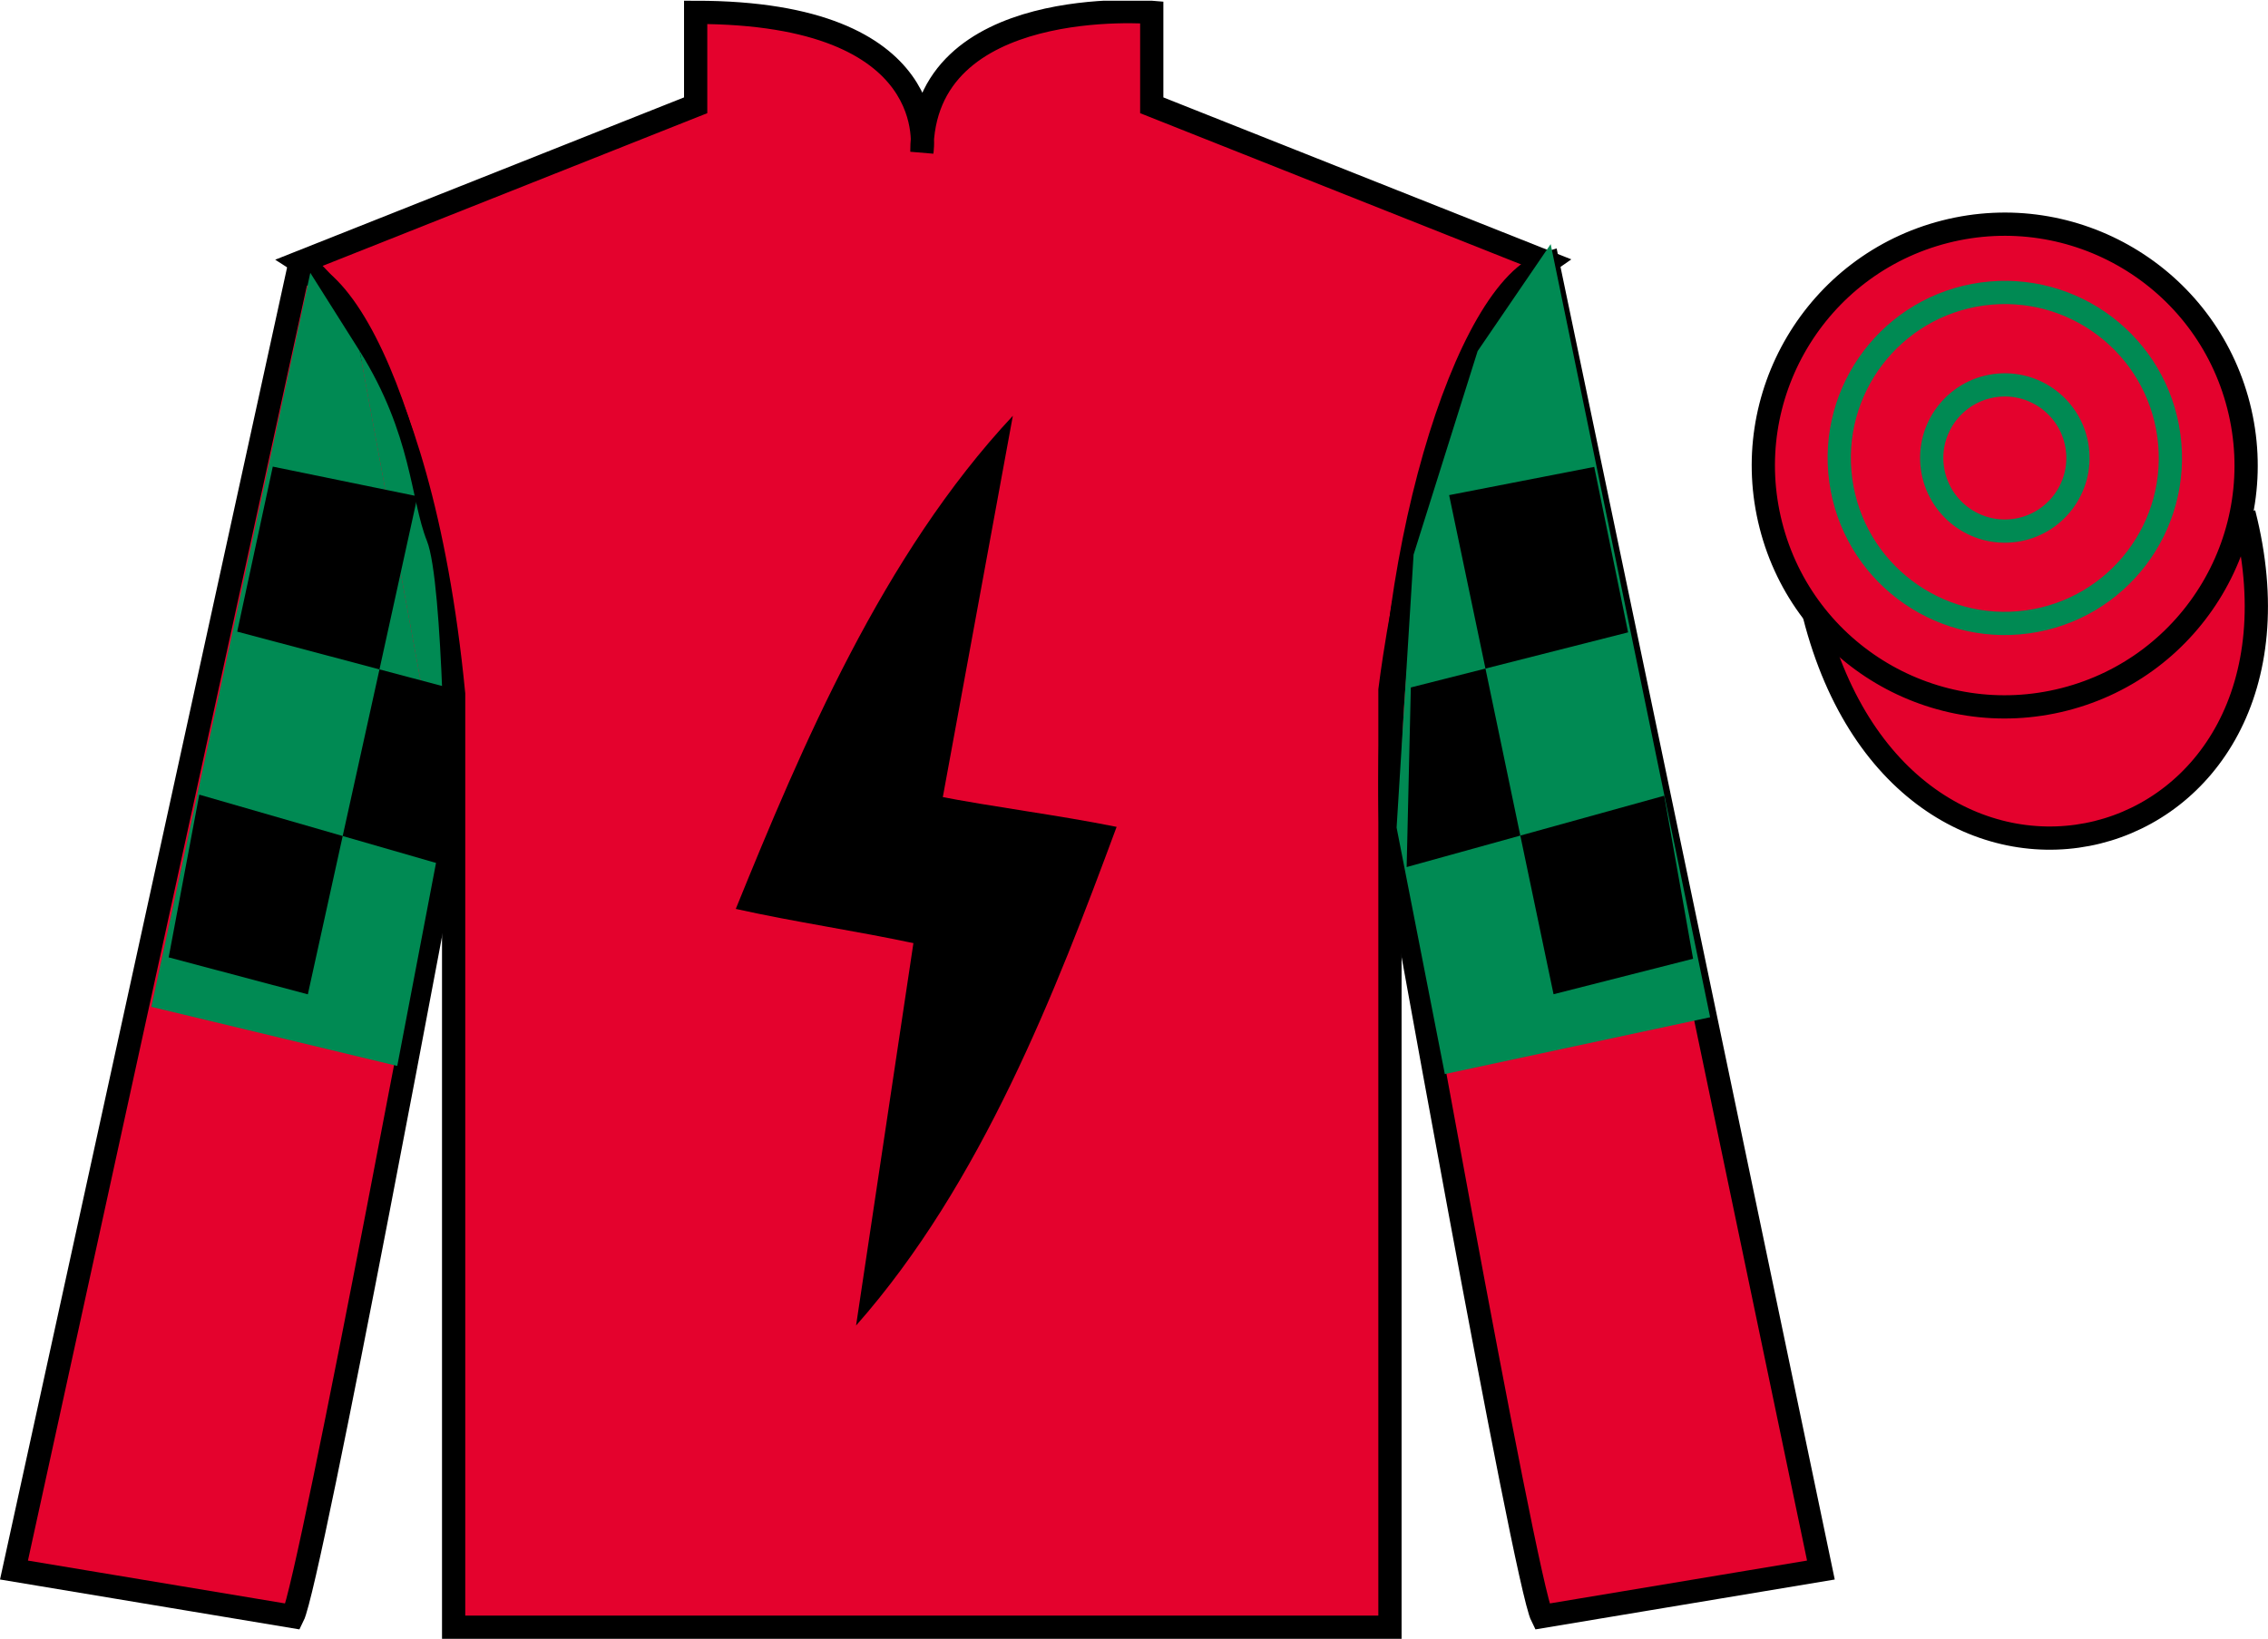 <?xml version="1.0" encoding="UTF-8"?>
<svg xmlns="http://www.w3.org/2000/svg" xmlns:xlink="http://www.w3.org/1999/xlink" width="97.59pt" height="70.53pt" viewBox="0 0 97.59 70.53" version="1.1">
<defs>
<clipPath id="clip1">
  <path d="M 0 70.531 L 97.59 70.531 L 97.59 0.031 L 0 0.031 L 0 70.531 Z M 0 70.531 "/>
</clipPath>
</defs>
<g id="surface0">
<g clip-path="url(#clip1)" clip-rule="nonzero">
<path style=" stroke:none;fill-rule:nonzero;fill:rgb(89.43%,1.152%,17.935%);fill-opacity:1;" d="M 12.934 11.281 C 12.934 11.281 18.02 14.531 19.52 29.863 C 19.52 29.863 19.52 44.863 19.52 70.031 L 59.809 70.031 L 59.809 29.695 C 59.809 29.695 61.602 14.695 66.559 11.281 L 49.559 4.531 L 49.559 0.531 C 49.559 0.531 39.668 -0.305 39.668 6.531 C 39.668 6.531 40.684 0.531 29.934 0.531 L 29.934 4.531 L 12.934 11.281 "/>
<path style="fill:none;stroke-width:10;stroke-linecap:butt;stroke-linejoin:miter;stroke:rgb(0%,0%,0%);stroke-opacity:1;stroke-miterlimit:4;" d="M 129.336 592.487 C 129.336 592.487 180.195 559.987 195.195 406.667 C 195.195 406.667 195.195 256.667 195.195 4.987 L 598.086 4.987 L 598.086 408.347 C 598.086 408.347 616.016 558.347 665.586 592.487 L 495.586 659.987 L 495.586 699.987 C 495.586 699.987 396.68 708.347 396.68 639.987 C 396.68 639.987 406.836 699.987 299.336 699.987 L 299.336 659.987 L 129.336 592.487 Z M 129.336 592.487 " transform="matrix(0.1,0,0,-0.1,0,70.53)"/>
<path style=" stroke:none;fill-rule:nonzero;fill:rgb(89.43%,1.152%,17.935%);fill-opacity:1;" d="M 12.602 69.57 C 13.352 68.07 19.352 35.82 19.352 35.82 C 19.852 24.32 16.352 12.57 12.852 11.57 L 0.602 67.57 L 12.602 69.57 "/>
<path style="fill:none;stroke-width:10;stroke-linecap:butt;stroke-linejoin:miter;stroke:rgb(0%,0%,0%);stroke-opacity:1;stroke-miterlimit:4;" d="M 126.016 9.597 C 133.516 24.597 193.516 347.097 193.516 347.097 C 198.516 462.097 163.516 579.597 128.516 589.597 L 6.016 29.597 L 126.016 9.597 Z M 126.016 9.597 " transform="matrix(0.1,0,0,-0.1,0,70.53)"/>
<path style=" stroke:none;fill-rule:nonzero;fill:rgb(89.43%,1.152%,17.935%);fill-opacity:1;" d="M 78.352 67.57 L 66.602 11.32 C 63.102 12.32 59.352 24.32 59.852 35.82 C 59.852 35.82 65.602 68.07 66.352 69.57 L 78.352 67.57 "/>
<path style="fill:none;stroke-width:10;stroke-linecap:butt;stroke-linejoin:miter;stroke:rgb(0%,0%,0%);stroke-opacity:1;stroke-miterlimit:4;" d="M 783.516 29.597 L 666.016 592.097 C 631.016 582.097 593.516 462.097 598.516 347.097 C 598.516 347.097 656.016 24.597 663.516 9.597 L 783.516 29.597 Z M 783.516 29.597 " transform="matrix(0.1,0,0,-0.1,0,70.53)"/>
<path style="fill-rule:nonzero;fill:rgb(89.43%,1.152%,17.935%);fill-opacity:1;stroke-width:10;stroke-linecap:butt;stroke-linejoin:miter;stroke:rgb(0%,0%,0%);stroke-opacity:1;stroke-miterlimit:4;" d="M 780.703 440.495 C 820.391 284.87 1004.336 332.448 965.547 484.441 " transform="matrix(0.1,0,0,-0.1,0,70.53)"/>
<path style=" stroke:none;fill-rule:nonzero;fill:rgb(98.431%,74.096%,30.607%);fill-opacity:1;" d="M 86.691 21.727 C 87.625 21.488 88.191 20.539 87.953 19.605 C 87.715 18.672 86.762 18.105 85.828 18.344 C 84.895 18.582 84.332 19.535 84.57 20.469 C 84.809 21.402 85.758 21.965 86.691 21.727 "/>
<path style="fill:none;stroke-width:10;stroke-linecap:butt;stroke-linejoin:miter;stroke:rgb(0%,0%,0%);stroke-opacity:1;stroke-miterlimit:4;" d="M 866.914 488.034 C 876.25 490.417 881.914 499.909 879.531 509.245 C 877.148 518.581 867.617 524.245 858.281 521.862 C 848.945 519.48 843.32 509.948 845.703 500.613 C 848.086 491.277 857.578 485.652 866.914 488.034 Z M 866.914 488.034 " transform="matrix(0.1,0,0,-0.1,0,70.53)"/>
<path style=" stroke:none;fill-rule:nonzero;fill:rgb(89.43%,1.152%,17.935%);fill-opacity:1;" d="M 88.828 30.098 C 94.387 28.68 97.742 23.023 96.324 17.469 C 94.906 11.91 89.25 8.555 83.691 9.973 C 78.137 11.391 74.781 17.047 76.199 22.605 C 77.613 28.16 83.27 31.516 88.828 30.098 "/>
<path style="fill:none;stroke-width:10;stroke-linecap:butt;stroke-linejoin:miter;stroke:rgb(0%,0%,0%);stroke-opacity:1;stroke-miterlimit:4;" d="M 888.281 404.323 C 943.867 418.503 977.422 475.066 963.242 530.612 C 949.062 586.198 892.5 619.753 836.914 605.573 C 781.367 591.394 747.812 534.831 761.992 479.245 C 776.133 423.698 832.695 390.144 888.281 404.323 Z M 888.281 404.323 " transform="matrix(0.1,0,0,-0.1,0,70.53)"/>
<path style=" stroke:none;fill-rule:nonzero;fill:rgb(0%,0%,0%);fill-opacity:1;" d="M 43.582 17.895 C 37.977 23.891 34.504 32.121 31.66 39.117 C 34.242 39.691 36.867 40.066 39.41 40.613 "/>
<path style=" stroke:none;fill-rule:nonzero;fill:rgb(0%,0%,0%);fill-opacity:1;" d="M 36.836 57.047 C 42.238 50.934 45.438 42.637 48.047 35.586 C 45.449 35.062 42.809 34.746 40.254 34.246 "/>
<path style=" stroke:none;fill-rule:nonzero;fill:rgb(0%,54.034%,32.802%);fill-opacity:1;" d="M 15.477 15.109 L 13.352 11.742 L 6.512 43.332 L 17.094 45.875 L 19.16 35.051 "/>
<path style=" stroke:none;fill-rule:nonzero;fill:rgb(0%,54.034%,32.802%);fill-opacity:1;" d="M 19.16 35.051 C 19.16 35.051 19.086 25.062 18.371 23.281 C 17.66 21.504 17.734 18.715 15.477 15.109 "/>
<path style=" stroke:none;fill-rule:nonzero;fill:rgb(0%,54.034%,32.802%);fill-opacity:1;" d="M 62.562 45.629 L 60.598 35.586 L 61.32 23.961 L 64.035 15.332 L 66.473 11.762 L 72.996 43.395 L 62.562 45.629 "/>
<path style="fill:none;stroke-width:10;stroke-linecap:butt;stroke-linejoin:miter;stroke:rgb(0%,54.034%,32.802%);stroke-opacity:1;stroke-miterlimit:4;" d="M 625.625 249.011 L 605.977 349.441 L 613.203 465.691 L 640.352 551.98 L 664.727 587.683 L 729.961 271.355 L 625.625 249.011 Z M 625.625 249.011 " transform="matrix(0.1,0,0,-0.1,0,70.53)"/>
<path style=" stroke:none;fill-rule:nonzero;fill:rgb(0%,0%,0%);fill-opacity:1;" d="M 11.738 20.082 L 10.207 27.184 L 16.328 28.809 L 17.965 21.359 L 11.738 20.082 "/>
<path style=" stroke:none;fill-rule:nonzero;fill:rgb(0%,0%,0%);fill-opacity:1;" d="M 19.527 29.656 L 16.328 28.809 L 14.746 35.98 L 19.625 37.387 L 19.527 29.656 "/>
<path style=" stroke:none;fill-rule:nonzero;fill:rgb(0%,0%,0%);fill-opacity:1;" d="M 14.746 35.98 L 8.574 34.199 L 7.258 41.203 L 13.246 42.793 L 14.746 35.98 "/>
<path style=" stroke:none;fill-rule:nonzero;fill:rgb(0%,0%,0%);fill-opacity:1;" d="M 63.918 28.773 L 60.707 29.586 L 60.527 37.316 L 65.418 35.961 L 63.918 28.773 "/>
<path style=" stroke:none;fill-rule:nonzero;fill:rgb(0%,0%,0%);fill-opacity:1;" d="M 68.598 20.094 L 62.355 21.309 L 63.918 28.773 L 70.055 27.215 L 68.598 20.094 "/>
<path style=" stroke:none;fill-rule:nonzero;fill:rgb(0%,0%,0%);fill-opacity:1;" d="M 72.852 41.262 L 71.609 34.246 L 65.418 35.961 L 66.848 42.789 L 72.852 41.262 "/>
<path style=" stroke:none;fill-rule:nonzero;fill:rgb(89.43%,1.152%,17.935%);fill-opacity:1;" d="M 87.227 26.766 C 91.129 26.234 93.855 22.645 93.324 18.746 C 92.793 14.848 89.203 12.121 85.301 12.652 C 81.406 13.184 78.676 16.773 79.207 20.672 C 79.738 24.57 83.332 27.297 87.227 26.766 "/>
<path style="fill:none;stroke-width:10;stroke-linecap:butt;stroke-linejoin:miter;stroke:rgb(0%,54.034%,32.802%);stroke-opacity:1;stroke-miterlimit:4;" d="M 872.266 437.644 C 911.289 442.956 938.555 478.855 933.242 517.839 C 927.93 556.823 892.031 584.089 853.008 578.777 C 814.062 573.464 786.758 537.566 792.07 498.581 C 797.383 459.597 833.32 432.331 872.266 437.644 Z M 872.266 437.644 " transform="matrix(0.1,0,0,-0.1,0,70.53)"/>
<path style=" stroke:none;fill-rule:nonzero;fill:rgb(89.43%,1.152%,17.935%);fill-opacity:1;" d="M 86.691 22.828 C 88.41 22.594 89.617 21.008 89.383 19.285 C 89.148 17.562 87.562 16.359 85.84 16.594 C 84.121 16.828 82.914 18.414 83.148 20.133 C 83.387 21.855 84.969 23.062 86.691 22.828 "/>
<path style="fill:none;stroke-width:10;stroke-linecap:butt;stroke-linejoin:miter;stroke:rgb(0%,54.034%,32.802%);stroke-opacity:1;stroke-miterlimit:4;" d="M 866.914 477.019 C 884.102 479.363 896.172 495.222 893.828 512.448 C 891.484 529.675 875.625 541.706 858.398 539.362 C 841.211 537.019 829.141 521.159 831.484 503.972 C 833.867 486.745 849.688 474.675 866.914 477.019 Z M 866.914 477.019 " transform="matrix(0.1,0,0,-0.1,0,70.53)"/>
</g>
</g>
</svg>
